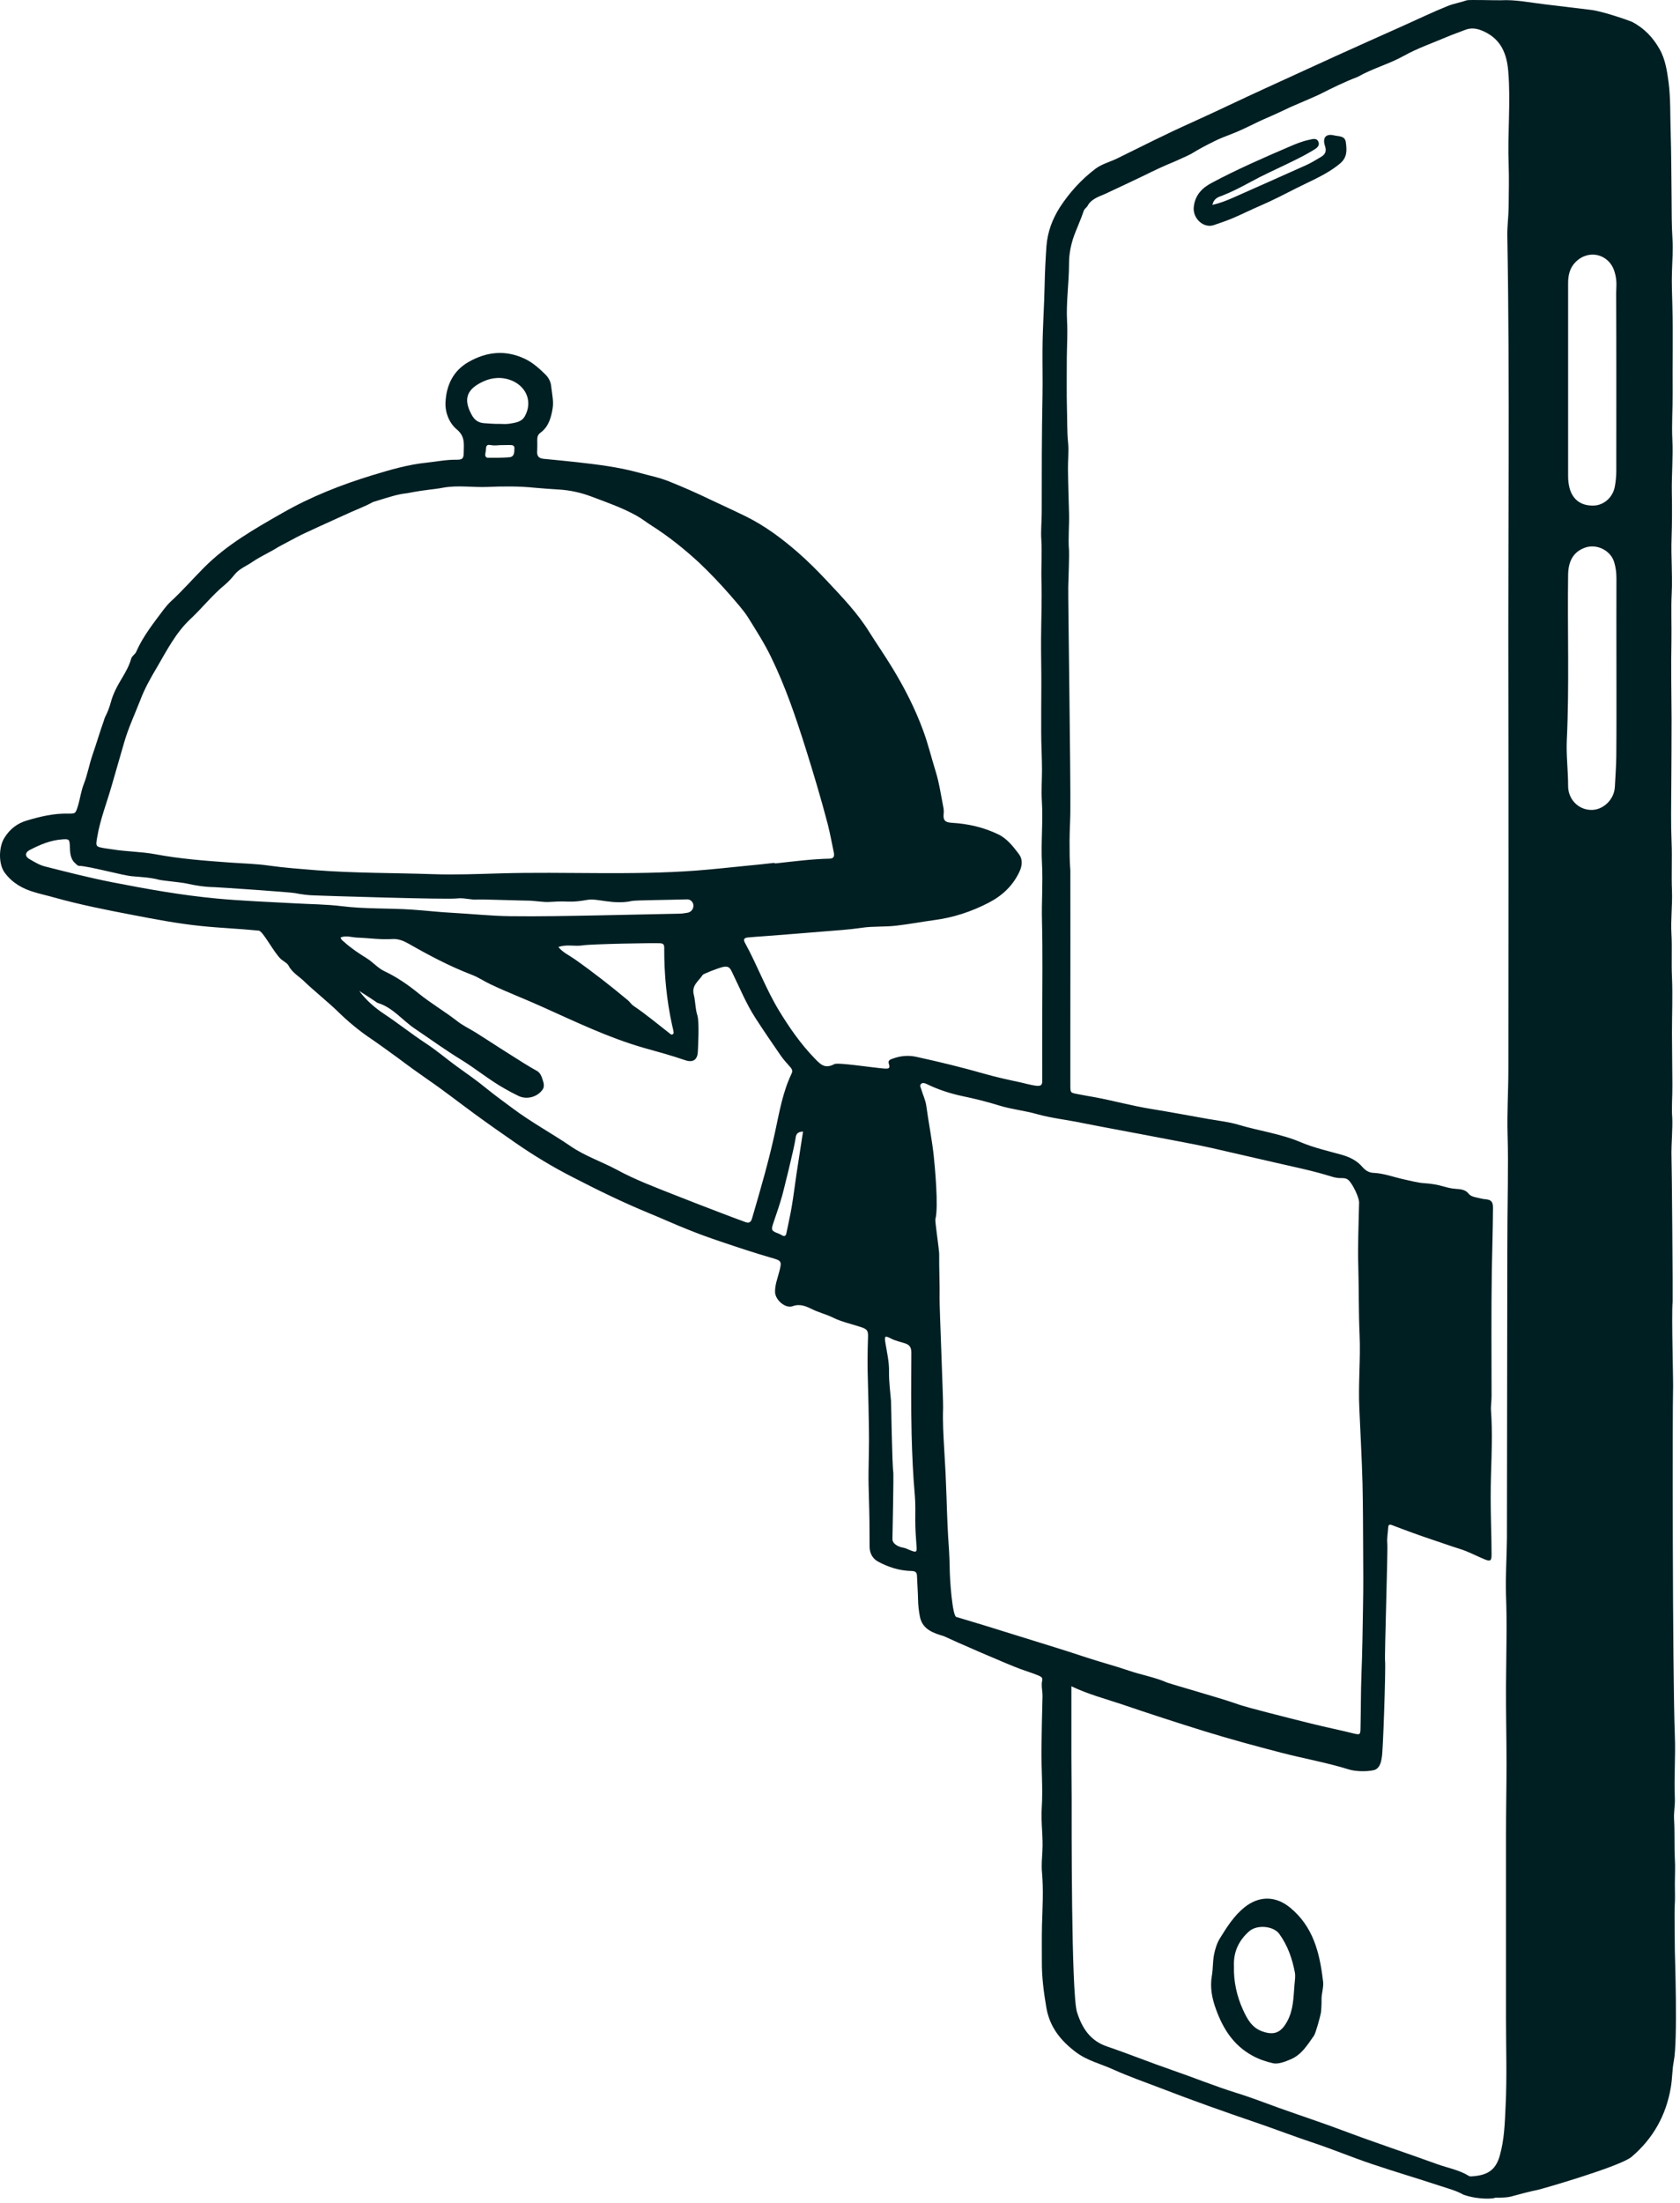 <svg width="206" height="270" viewBox="0 0 206 270" fill="none" xmlns="http://www.w3.org/2000/svg">
<path d="M179.465 269.015C178.563 268.5 177.581 268.258 176.615 267.936C173.846 267.019 171.044 266.198 168.275 265.264C165.909 264.475 163.606 263.509 161.256 262.72C158.873 261.931 156.522 261.03 154.139 260.208C150.163 258.856 146.218 257.455 142.306 255.942C140.358 255.201 138.394 254.509 136.494 253.656C134.964 252.963 133.306 252.577 131.921 251.531C130.054 250.13 128.701 248.439 128.299 246.057C127.977 244.173 127.735 242.273 127.752 240.389C127.752 238.924 127.735 237.459 127.768 235.978C127.832 233.821 127.961 231.647 127.768 229.49C127.687 228.636 127.768 227.783 127.816 226.93C127.929 225.159 127.623 223.404 127.735 221.633C127.896 219.202 127.671 216.771 127.703 214.34C127.735 212.198 127.768 210.057 127.832 207.932C127.848 207.272 127.639 206.612 127.8 205.935C127.88 205.581 127.526 205.452 127.252 205.34C126.56 205.05 125.836 204.841 125.143 204.583C123.549 204.003 116.965 201.138 115.725 200.542C114.533 200.188 113.149 199.769 112.811 198.223C112.666 197.515 112.585 196.807 112.569 196.066C112.553 195.1 112.473 194.134 112.44 193.168C112.424 192.701 112.247 192.572 111.732 192.556C110.283 192.524 108.931 192.089 107.675 191.413C107.015 191.059 106.628 190.399 106.628 189.578C106.628 187.614 106.612 185.665 106.548 183.701C106.516 182.574 106.483 181.463 106.5 180.336C106.516 178.662 106.58 176.971 106.548 175.297C106.516 173.285 106.483 171.288 106.419 169.276C106.355 167.472 106.371 165.685 106.435 163.898C106.467 163.061 106.322 162.916 105.501 162.642C104.39 162.272 103.215 162.031 102.169 161.515C101.331 161.097 100.43 160.888 99.609 160.485C98.916 160.147 98.127 159.761 97.21 160.099C96.324 160.437 95.052 159.342 95.036 158.36C95.02 157.507 95.326 156.734 95.535 155.929C95.906 154.544 95.841 154.528 94.489 154.142C92.428 153.546 90.4 152.87 88.355 152.177C87.002 151.727 85.682 151.244 84.362 150.712C82.816 150.101 81.303 149.408 79.773 148.78C76.473 147.428 73.269 145.866 70.097 144.224C67.747 143.017 65.477 141.648 63.287 140.135C61.564 138.943 59.858 137.752 58.167 136.512C56.251 135.111 54.384 133.646 52.436 132.31C51.276 131.505 50.133 130.684 49.006 129.831C48.33 129.332 46.076 127.705 45.609 127.4C44.064 126.369 42.647 125.194 41.327 123.89C40.634 123.197 37.994 120.976 37.463 120.444C36.786 119.736 35.869 119.285 35.386 118.367C35.354 118.319 35.337 118.287 35.305 118.239C35.096 117.981 34.726 117.804 34.452 117.562C33.583 116.774 32.246 114.117 31.731 114.069C29.332 113.827 26.933 113.747 24.534 113.489C21.733 113.199 18.98 112.668 16.211 112.137C12.991 111.525 9.771 110.881 6.599 109.995C5.81 109.77 4.989 109.593 4.2 109.351C2.751 108.933 1.495 108.208 0.578 106.969C-0.211 105.906 -0.163 103.797 0.545 102.686C1.222 101.607 2.107 100.915 3.331 100.561C4.957 100.078 6.583 99.692 8.306 99.724C9.255 99.74 9.255 99.724 9.545 98.822C9.819 97.937 9.932 96.971 10.27 96.117C10.737 94.926 10.946 93.67 11.365 92.463C11.848 91.078 12.25 89.677 12.749 88.293C12.797 88.164 12.814 88.035 12.878 87.906C13.184 87.327 13.409 86.731 13.586 86.087C13.86 85.04 14.391 84.058 14.955 83.125C15.406 82.368 15.84 81.611 16.082 80.742C16.178 80.388 16.549 80.227 16.694 79.905C17.531 77.989 18.835 76.363 20.075 74.704C20.332 74.366 20.622 74.028 20.928 73.738C22.345 72.434 23.617 70.985 24.969 69.617C27.787 66.767 31.2 64.835 34.613 62.887C38.123 60.874 41.858 59.409 45.706 58.234C47.879 57.574 50.069 56.93 52.355 56.705C53.547 56.576 54.722 56.334 55.946 56.35C56.751 56.366 56.863 56.173 56.863 55.384C56.879 54.386 57.024 53.484 56.026 52.647C55.108 51.891 54.577 50.619 54.625 49.347C54.722 47.238 55.559 45.434 57.475 44.356C59.681 43.1 61.999 42.858 64.366 43.986C65.316 44.436 66.105 45.145 66.845 45.869C67.248 46.256 67.537 46.771 67.586 47.35C67.682 48.252 67.908 49.186 67.763 50.055C67.586 51.15 67.28 52.293 66.298 53.018C65.96 53.259 65.879 53.533 65.879 53.903C65.879 54.386 65.895 54.869 65.863 55.352C65.831 55.932 66.105 56.189 66.652 56.238C67.988 56.366 69.325 56.495 70.645 56.64C73.221 56.93 75.797 57.236 78.308 57.928C79.564 58.282 80.852 58.524 82.076 59.023C83.766 59.699 85.441 60.44 87.083 61.229C88.548 61.921 90.029 62.597 91.478 63.306C93.781 64.449 95.841 65.978 97.789 67.669C99.077 68.796 100.285 70.003 101.46 71.259C103.28 73.207 105.131 75.123 106.564 77.425C107.482 78.89 108.48 80.323 109.381 81.804C110.879 84.252 112.183 86.795 113.181 89.5C113.793 91.142 114.195 92.833 114.711 94.491C115.161 95.94 115.371 97.405 115.66 98.886C115.725 99.176 115.741 99.466 115.709 99.756C115.628 100.545 115.886 100.802 116.691 100.851C118.687 100.963 120.603 101.398 122.406 102.267C123.501 102.799 124.226 103.749 124.934 104.682C125.417 105.31 125.353 106.083 125.015 106.824C124.21 108.546 122.922 109.77 121.247 110.639C119.138 111.734 116.9 112.475 114.533 112.781C112.988 112.99 111.474 113.28 109.929 113.457C108.48 113.634 107.047 113.505 105.598 113.731C104.036 113.956 102.458 114.053 100.881 114.181C98.514 114.375 96.147 114.568 93.781 114.745C93.088 114.793 92.396 114.842 91.704 114.906C91.237 114.954 91.108 115.147 91.365 115.598C92.863 118.319 93.925 121.265 95.552 123.922C96.807 125.983 98.176 127.947 99.866 129.702C100.591 130.442 101.122 131.07 102.314 130.426C102.748 130.201 106.966 130.861 108.415 130.974C108.882 131.006 109.204 131.006 108.995 130.41C108.866 130.024 109.076 129.895 109.398 129.782C110.38 129.412 111.362 129.315 112.376 129.541C115.177 130.153 117.963 130.829 120.716 131.618C122.181 132.036 123.678 132.358 125.176 132.68C125.803 132.825 126.415 133.002 127.059 133.083C127.671 133.147 127.816 132.97 127.8 132.407C127.784 129.798 127.8 127.206 127.8 124.598C127.8 120.702 127.864 116.822 127.768 112.926C127.703 110.575 127.896 108.208 127.768 105.874C127.623 103.298 127.913 100.738 127.752 98.178C127.671 96.89 127.768 95.618 127.768 94.33C127.768 92.817 127.671 91.287 127.671 89.774C127.671 87.922 127.671 86.071 127.687 84.236C127.703 82.255 127.639 80.275 127.655 78.278C127.671 75.928 127.768 73.561 127.703 71.211C127.655 69.536 127.784 67.846 127.687 66.171C127.607 65.06 127.735 63.933 127.735 62.806C127.735 58.009 127.735 53.227 127.832 48.429C127.864 46.529 127.816 44.646 127.832 42.746C127.848 40.154 128.041 37.562 128.09 34.986C128.122 33.376 128.202 31.782 128.315 30.172C128.444 28.465 129.023 26.887 129.941 25.438C131.133 23.603 132.581 22.009 134.32 20.689C135.109 20.093 136.107 19.852 136.993 19.417C140.004 17.936 142.982 16.422 146.041 15.054C149.116 13.669 152.159 12.188 155.234 10.787C158.084 9.499 160.934 8.163 163.783 6.875C166.52 5.635 169.257 4.412 171.994 3.188C173.83 2.367 175.633 1.498 177.501 0.741C178.257 0.435 179.094 0.306 179.867 0.032C180.125 -0.048 183.554 0.049 184.037 0.032C185.824 -0.064 187.547 0.306 189.302 0.515C191.218 0.741 193.134 0.982 195.05 1.208C196.676 1.401 199.976 2.608 200.105 2.673C201.586 3.43 202.697 4.605 203.486 6.006C204.21 7.261 204.42 8.743 204.613 10.175C204.854 12.14 204.79 14.12 204.854 16.1C204.935 18.773 204.935 21.445 204.967 24.118C204.983 25.873 204.967 27.628 205.08 29.383C205.16 30.687 205.048 32.007 205.015 33.311C204.967 34.696 205.032 36.08 205.064 37.465C205.16 41.023 205.064 44.597 205.096 48.155C205.112 50.071 204.967 52.003 205.064 53.919C205.16 56.044 204.967 58.186 204.999 60.311C205.031 62.195 205.032 64.094 204.967 65.994C204.887 68.232 205.096 70.486 204.983 72.724C204.887 74.672 204.983 76.636 204.951 78.584C204.887 81.74 204.951 84.912 204.967 88.083C204.967 90.788 204.951 93.493 204.935 96.214C204.919 98.548 204.871 100.883 204.967 103.201C205.048 105.198 204.935 107.194 205.015 109.19C205.08 110.945 204.854 112.716 204.951 114.455C205.048 116.21 204.935 117.965 205.015 119.736C205.112 122.038 205.015 124.341 205.015 126.627C205.015 128.736 205.064 130.845 205.064 132.954C205.08 134.323 204.951 135.675 205.048 137.043C205.112 137.848 204.935 140.682 204.951 141.246C204.999 142.469 205.128 159.036 205.096 159.519C204.935 161.354 205.209 169.533 205.144 170.596C205.08 171.868 205.064 204.728 205.37 212.778C205.466 215.338 205.257 217.898 205.37 220.441C205.402 221.295 205.225 222.164 205.273 222.985C205.37 224.611 205.289 226.237 205.37 227.864C205.434 228.878 205.37 229.908 205.37 230.923C205.37 231.808 205.418 232.694 205.354 233.579C205.305 234.384 205.37 238.345 205.37 239.15C205.37 239.552 205.74 250.178 205.241 252.625C205.031 253.672 205.064 254.799 204.871 255.878C204.291 259.275 202.713 262.108 200.073 264.362C198.672 265.554 188.851 268.371 188.545 268.419C187.982 268.516 185.905 269.047 185.599 269.144C184.955 269.369 184.085 269.385 183.345 269.369C183.329 269.482 181.445 269.691 179.465 269.015ZM131.374 206.692C131.374 209.622 131.374 212.424 131.374 215.225C131.374 216.996 131.406 218.767 131.406 220.522C131.406 222.969 131.342 244.43 132.066 246.652C132.694 248.6 133.676 250.146 135.785 250.854C138.442 251.756 141.05 252.819 143.723 253.736C146.347 254.638 148.939 255.7 151.58 256.522C153.367 257.069 155.121 257.761 156.876 258.389C159.501 259.323 162.141 260.192 164.749 261.174C168.549 262.607 172.413 263.879 176.229 265.264C177.533 265.731 178.933 265.972 180.125 266.713C180.205 266.761 180.334 266.777 180.431 266.761C182.218 266.648 183.361 266.133 183.892 264.25C184.472 262.237 184.52 260.16 184.617 258.115C184.794 254.557 184.665 250.983 184.665 247.409C184.665 239.874 184.665 232.339 184.665 224.821C184.665 221.939 184.729 219.041 184.729 216.159C184.729 213.003 184.649 209.832 184.665 206.676C184.681 204.647 184.713 202.603 184.729 200.574C184.745 198.9 184.729 197.209 184.665 195.519C184.585 193.184 184.762 190.866 184.778 188.531C184.81 176.81 184.794 165.09 184.826 153.353C184.826 150.616 184.858 147.879 184.89 145.158C184.906 143.145 184.923 141.101 184.858 139.072C184.778 136.399 184.955 133.727 184.955 131.07C184.971 115.421 184.987 99.788 184.955 84.139C184.906 65.721 185.148 47.286 184.826 28.868C184.81 27.708 184.971 26.565 184.987 25.422C185.003 23.651 185.051 21.88 184.987 20.109C184.842 16.31 185.261 12.526 184.939 8.726C184.762 6.585 184.053 4.83 181.976 3.864C181.187 3.494 180.431 3.333 179.594 3.687C178.869 3.977 178.128 4.218 177.42 4.524C175.649 5.281 173.814 5.909 172.107 6.859C170.32 7.857 168.291 8.388 166.488 9.419C166.472 9.435 166.44 9.435 166.408 9.451C164.814 10.063 163.284 10.819 161.755 11.592C161.368 11.786 158.454 13.025 158.245 13.122C157.279 13.573 156.313 14.04 155.331 14.458C153.93 15.054 152.594 15.81 151.177 16.358C150.404 16.664 149.599 16.954 148.875 17.324C147.925 17.791 146.975 18.29 146.073 18.853C145.8 19.014 144.27 19.691 144.061 19.787C142.789 20.302 141.549 20.882 140.326 21.494C140.052 21.639 135.705 23.683 135.447 23.796C134.658 24.118 133.757 24.456 133.37 25.213C133.225 25.503 132.952 25.503 132.791 26.114C132.678 26.517 131.873 28.401 131.696 28.9C131.31 29.995 131.084 31.138 131.084 32.281C131.084 34.664 130.714 37.03 130.843 39.413C130.923 40.862 130.827 42.343 130.811 43.808C130.811 44.581 130.778 48.751 130.827 50.055C130.875 51.472 130.827 52.889 130.972 54.306C131.068 55.368 130.939 56.431 130.955 57.493C130.971 59.281 131.036 61.068 131.084 62.855C131.133 64.4 130.955 65.946 131.084 67.508C131.116 67.958 131.02 70.937 130.988 71.967C130.955 72.917 131.294 95.361 131.245 99.547C131.229 100.738 131.149 101.962 131.149 103.137C131.149 104.312 131.149 105.52 131.245 106.711C131.261 106.888 131.245 122.972 131.245 125.451C131.245 127.979 131.245 130.491 131.245 133.018C131.245 133.968 131.261 133.936 132.179 134.113C132.855 134.242 133.548 134.371 134.224 134.484C136.558 134.918 138.861 135.562 141.211 135.933C143.562 136.319 145.896 136.754 148.247 137.172C149.454 137.382 150.694 137.51 151.869 137.865C154.397 138.621 157.037 138.959 159.501 140.006C161.095 140.682 162.817 141.068 164.492 141.535C165.506 141.825 166.375 142.244 167.068 143.049C167.39 143.419 167.808 143.725 168.372 143.757C169.676 143.805 170.899 144.288 172.171 144.562C173.009 144.739 173.846 144.981 174.683 145.029C175.472 145.077 176.229 145.206 176.969 145.415C177.484 145.56 177.967 145.689 178.531 145.721C179.062 145.754 179.69 145.818 180.044 146.269C180.302 146.591 180.592 146.671 180.93 146.752C181.381 146.848 181.815 146.977 182.266 147.009C182.926 147.074 183.071 147.428 183.071 148.04C183.055 150.584 182.975 153.127 182.926 155.671C182.846 160.823 182.894 165.975 182.894 171.127C182.894 171.739 182.781 172.367 182.83 172.963C183.007 175.506 182.91 178.05 182.83 180.594C182.765 182.655 182.781 184.716 182.83 186.776C182.862 188.032 182.894 189.288 182.894 190.56C182.894 191.333 182.733 191.413 182.025 191.123C181.01 190.705 180.044 190.173 178.998 189.851C177.903 189.513 176.808 189.111 175.73 188.757C174.087 188.209 172.445 187.614 170.819 186.986C170.578 186.889 170.239 186.744 170.223 187.195C170.191 187.855 170.046 188.531 170.111 189.175C170.191 189.948 169.756 203.021 169.837 203.617C169.934 204.325 169.579 215.145 169.434 215.386C169.338 216.175 169.096 216.738 168.549 216.948C167.518 217.205 166.102 217.109 165.393 216.883C162.705 216.046 159.935 215.563 157.198 214.855C154.027 214.034 150.871 213.18 147.748 212.214C144.318 211.152 140.905 210.041 137.508 208.882C135.528 208.222 133.483 207.69 131.374 206.692ZM166.649 147.476C166.714 146.832 165.796 144.965 165.281 144.594C165.055 144.417 164.781 144.401 164.524 144.401C164.089 144.417 163.671 144.337 163.252 144.208C160.901 143.467 158.486 143 156.088 142.437C153.592 141.857 151.08 141.294 148.585 140.714C146.25 140.167 134.159 137.961 132.662 137.639C130.827 137.253 128.943 137.06 127.156 136.56C125.642 136.126 124.065 135.981 122.551 135.514C121.054 135.047 119.508 134.661 117.947 134.339C116.449 134.017 114.984 133.534 113.6 132.857C113.39 132.761 113.117 132.664 112.923 132.874C112.746 133.067 112.891 133.276 112.956 133.485C113.149 134.178 113.487 134.822 113.584 135.562C113.857 137.575 114.26 139.571 114.485 141.584C114.614 142.823 115.113 147.943 114.694 149.44C114.63 149.666 115.161 153.192 115.161 153.675C115.145 155.51 115.242 157.329 115.21 159.165C115.194 160.211 115.676 171.771 115.644 172.544C115.58 174.202 115.677 175.861 115.773 177.519C115.902 179.515 115.998 181.528 116.063 183.524C116.127 185.698 116.208 187.855 116.369 190.029C116.385 190.27 116.449 191.639 116.449 192.041C116.449 193.667 116.787 198.046 117.254 198.191C119.589 198.884 121.923 199.592 124.258 200.333C127.22 201.266 130.199 202.152 133.145 203.134C134.884 203.714 136.687 204.18 138.426 204.776C139.988 205.307 141.63 205.581 143.159 206.257C143.433 206.37 149.841 208.205 151.29 208.721C152.674 209.22 154.139 209.558 155.572 209.944C157.279 210.395 159.002 210.814 160.724 211.248C162.463 211.683 164.218 212.037 165.973 212.472C166.778 212.665 166.81 212.633 166.826 211.764C166.875 209.59 166.858 207.417 166.939 205.259C167.052 202.474 167.084 199.689 167.132 196.903C167.18 194.601 167.164 192.283 167.148 189.98C167.132 187.243 167.132 184.522 167.068 181.785C166.987 178.742 166.81 175.683 166.681 172.641C166.536 169.646 166.842 166.651 166.714 163.657C166.585 160.855 166.633 158.038 166.553 155.236C166.472 152.644 166.601 150.052 166.649 147.476ZM94.956 105.761C94.956 105.777 94.956 105.793 94.956 105.809C95.004 105.809 95.069 105.826 95.117 105.826C97.323 105.584 99.528 105.294 101.75 105.246C102.281 105.23 102.33 104.876 102.233 104.457C101.992 103.298 101.782 102.139 101.492 100.996C100.687 97.937 99.786 94.91 98.836 91.883C97.612 88.003 96.324 84.171 94.537 80.516C93.716 78.826 92.702 77.248 91.72 75.67C91.124 74.737 90.319 73.867 89.578 72.998C88.355 71.597 87.067 70.228 85.698 68.941C83.879 67.266 81.963 65.737 79.886 64.416C79.274 64.03 78.711 63.579 78.083 63.225C76.328 62.243 74.428 61.583 72.545 60.874C71.273 60.391 69.92 60.086 68.568 60.005C67.554 59.941 66.539 59.876 65.525 59.78C63.625 59.586 61.725 59.602 59.826 59.683C57.99 59.764 56.155 59.441 54.319 59.78C52.951 60.037 52.629 59.941 49.908 60.456C48.797 60.585 48.218 60.762 45.738 61.535C44.418 62.243 44.241 62.195 41.456 63.483C40.699 63.837 37.334 65.334 36.432 65.817C35.885 66.107 34.307 66.944 34.162 67.025C33.132 67.685 31.989 68.168 30.974 68.86C30.234 69.375 29.348 69.697 28.769 70.422C28.415 70.856 28.028 71.291 27.61 71.645C26.048 72.917 24.808 74.511 23.343 75.88C21.588 77.522 20.477 79.679 19.286 81.724C18.513 83.028 17.756 84.348 17.209 85.797C16.533 87.536 15.728 89.243 15.213 91.046C14.713 92.769 14.214 94.491 13.715 96.23C13.12 98.339 12.298 100.384 11.928 102.557C11.719 103.781 11.687 103.781 12.959 103.99C13.216 104.038 13.49 104.055 13.747 104.103C15.486 104.393 17.273 104.377 19.012 104.699C22.071 105.278 25.162 105.504 28.27 105.729C29.847 105.842 31.425 105.874 32.987 106.099C34.903 106.373 36.819 106.502 38.735 106.663C43.484 107.033 48.266 106.985 53.031 107.146C55.817 107.242 58.602 107.13 61.387 107.049C69.373 106.824 77.359 107.307 85.344 106.711C87.421 106.55 89.498 106.325 91.575 106.115C92.67 106.019 93.813 105.89 94.956 105.761ZM44.048 121.459C44.885 122.586 45.931 123.503 47.09 124.276C48.845 125.435 50.488 126.756 52.259 127.915C53.563 128.768 54.77 129.815 56.042 130.732C57.282 131.618 58.522 132.487 59.697 133.453C60.711 134.274 61.774 135.047 62.82 135.82C65.106 137.543 67.634 138.895 69.985 140.505C71.756 141.712 73.8 142.389 75.684 143.403C77.938 144.627 80.353 145.528 82.752 146.478C84.539 147.186 86.342 147.879 88.145 148.571C89.208 148.99 90.287 149.376 91.365 149.779C91.832 149.956 92.074 149.843 92.219 149.328C93.249 145.802 94.28 142.276 95.052 138.686C95.568 136.287 95.986 133.84 97.065 131.586C97.226 131.264 97.113 131.038 96.904 130.797C96.501 130.33 96.067 129.879 95.729 129.38C94.682 127.866 93.636 126.337 92.637 124.791C91.478 123.004 90.689 121.04 89.755 119.14C89.53 118.673 89.369 118.384 88.693 118.512C88.129 118.625 86.246 119.366 86.165 119.494C85.682 120.251 84.781 120.766 85.07 121.909C85.28 122.731 85.248 123.632 85.505 124.437C85.779 125.258 85.586 128.398 85.57 128.881C85.537 129.75 85.119 130.33 83.992 129.943C82.317 129.364 80.627 128.913 78.92 128.43C74.605 127.19 70.58 125.242 66.523 123.423C64.43 122.473 62.273 121.652 60.196 120.67C59.391 120.299 58.666 119.784 57.845 119.478C55.157 118.448 52.629 117.112 50.15 115.695C49.522 115.341 48.878 115.051 48.105 115.099C46.656 115.196 45.223 114.97 43.774 114.922C43.114 114.89 42.438 114.632 41.761 114.906C41.842 115.212 42.035 115.308 42.196 115.453C43.049 116.226 44.015 116.87 44.981 117.466C45.754 117.949 46.318 118.657 47.171 119.06C48.684 119.768 50.085 120.75 51.373 121.797C52.87 123.004 54.529 123.97 56.042 125.146C56.751 125.709 57.588 126.095 58.361 126.578C59.101 127.029 64.43 130.523 65.783 131.231C66.33 131.505 66.459 132.117 66.62 132.616C66.684 132.793 66.749 133.228 66.555 133.518C65.927 134.451 64.639 134.822 63.593 134.339C63.013 134.065 62.45 133.759 61.886 133.437C60.019 132.391 58.361 131.006 56.525 129.879C54.577 128.688 52.742 127.351 50.858 126.079C49.328 125.049 48.169 123.487 46.302 122.924C46.205 122.892 46.124 122.811 46.028 122.747C45.352 122.296 44.708 121.877 44.048 121.459ZM198.205 81.837C198.205 78.182 198.189 74.543 198.205 70.889C198.205 70.212 198.125 69.552 197.931 68.908C197.497 67.459 195.79 66.622 194.373 67.121C192.989 67.604 192.296 68.699 192.28 70.486C192.184 77.248 192.441 83.994 192.119 90.756C192.039 92.608 192.28 94.443 192.28 96.294C192.264 97.953 193.504 99.225 195.05 99.273C196.515 99.337 197.931 98.049 198.012 96.455C198.076 95.2 198.173 93.944 198.189 92.688C198.221 89.082 198.205 85.459 198.205 81.837ZM197.964 33.279C197.287 31.089 194.744 30.51 193.166 32.152C192.457 32.877 192.28 33.778 192.28 34.744C192.28 42.601 192.28 50.458 192.28 58.315C192.28 58.83 192.329 59.329 192.457 59.828C192.86 61.277 193.89 62.017 195.436 61.969C196.692 61.921 197.786 60.939 198.012 59.619C198.125 58.991 198.189 58.347 198.189 57.703C198.189 50.442 198.205 43.181 198.173 35.903C198.189 35.034 198.302 34.374 197.964 33.279ZM38.606 109.754C37.785 109.738 36.964 109.625 36.142 109.464C35.563 109.351 26.901 108.756 26.305 108.74C25.146 108.724 23.987 108.546 22.86 108.289C22.2 108.144 19.978 107.951 19.527 107.838C18.433 107.548 17.305 107.5 16.195 107.403C15.116 107.323 10.866 106.148 9.706 106.131C9.513 106.131 9.384 105.954 9.239 105.826C8.579 105.246 8.595 104.457 8.563 103.684C8.531 102.879 8.45 102.831 7.678 102.879C6.197 102.976 4.892 103.539 3.62 104.199C3.073 104.489 3.025 104.972 3.604 105.294C4.2 105.632 4.796 106.019 5.488 106.196C8.209 106.888 10.93 107.58 13.699 108.128C17.982 108.965 22.28 109.738 26.627 110.14C29.767 110.43 32.922 110.543 36.078 110.72C38.026 110.833 39.99 110.833 41.922 111.074C44.772 111.428 47.654 111.3 50.504 111.493C52.21 111.605 53.917 111.815 55.623 111.895C57.926 112.024 60.212 112.266 62.514 112.298C66.105 112.346 69.695 112.266 73.269 112.201C76.586 112.137 79.918 112.056 83.235 111.992C83.589 111.992 83.927 111.944 84.281 111.879C84.748 111.815 85.07 111.396 85.022 110.929V110.913C84.974 110.527 84.636 110.221 84.249 110.237C82.398 110.301 77.906 110.334 77.487 110.43C76.425 110.672 75.362 110.607 74.299 110.462C73.527 110.366 72.689 110.173 71.997 110.301C71.192 110.446 70.419 110.543 69.63 110.511C68.826 110.462 68.037 110.511 67.232 110.559C66.781 110.591 65.267 110.398 65.026 110.398C64.285 110.398 58.956 110.221 58.602 110.253C57.733 110.334 56.895 110.012 56.042 110.124C54.786 110.285 39.234 109.786 38.606 109.754ZM68.471 116.081C69.003 116.741 69.791 117.096 70.484 117.579C72.722 119.156 74.879 120.847 76.988 122.602C77.23 122.811 77.391 123.085 77.664 123.278C79.194 124.308 80.595 125.484 82.044 126.611C82.172 126.707 82.285 126.868 82.462 126.788C82.688 126.675 82.575 126.466 82.559 126.289C82.527 126.112 82.478 125.918 82.43 125.741C81.738 122.602 81.432 119.414 81.448 116.194C81.448 115.808 81.367 115.63 80.917 115.614C80.128 115.566 72.448 115.711 71.482 115.872C70.468 116.033 69.469 115.711 68.471 116.081ZM109.43 188.612C109.398 189.224 110.154 189.61 110.782 189.707C111.072 189.755 111.33 189.916 111.603 190.012C112.376 190.318 112.457 190.27 112.376 189.417C112.296 188.402 112.231 187.388 112.231 186.374C112.231 185.376 112.263 184.377 112.183 183.395C111.957 180.868 111.845 178.324 111.78 175.78C111.7 172.463 111.732 169.147 111.748 165.814C111.748 165.17 111.555 164.832 110.927 164.639C110.38 164.462 109.8 164.349 109.269 164.075C108.512 163.689 108.432 163.737 108.56 164.558C108.754 165.75 109.043 166.941 109.011 168.165C108.995 169.356 109.156 170.515 109.253 171.691C109.285 172.093 109.381 179.451 109.542 180.546C109.575 180.755 109.462 187.71 109.43 188.612ZM61.226 51.955C61.629 51.955 62.031 52.003 62.434 51.939C63.142 51.826 63.931 51.746 64.334 51.053C65.332 49.298 64.575 47.447 62.82 46.674C61.629 46.159 60.357 46.239 59.23 46.771C57.411 47.624 56.686 48.751 57.829 50.828C58.167 51.456 58.618 51.826 59.391 51.874C59.987 51.907 60.598 51.971 61.226 51.955ZM98.466 138.702C97.693 138.702 97.596 139.169 97.564 139.458C97.387 140.763 95.97 146.349 95.922 146.51C95.616 147.589 95.262 148.652 94.891 149.714C94.505 150.841 94.537 150.841 95.6 151.26C95.696 151.292 95.793 151.356 95.89 151.421C96.228 151.598 96.373 151.469 96.437 151.115C96.646 150.036 96.904 148.974 97.081 147.895C97.306 146.575 97.467 145.238 97.661 143.918C97.95 142.018 98.24 140.151 98.466 138.702ZM61.275 54.563C60.92 54.595 60.518 54.628 60.115 54.547C59.793 54.483 59.6 54.595 59.6 54.95C59.584 55.191 59.536 55.416 59.504 55.658C59.471 55.916 59.584 56.109 59.842 56.109C60.727 56.109 61.597 56.125 62.482 56.044C63.094 55.98 63.062 55.4 63.078 54.966C63.11 54.483 62.675 54.563 62.369 54.547C62.015 54.547 61.661 54.563 61.275 54.563Z" fill="#001F23"/>
<path d="M162.206 242.659C162.383 243.513 162.012 244.318 162.045 245.155C162.061 245.606 161.996 246.556 161.98 246.652C161.851 247.361 161.304 249.244 161.127 249.502C160.322 250.629 159.63 251.836 158.261 252.416C157.553 252.722 156.715 253.028 156.12 252.899C155.25 252.706 154.333 252.4 153.512 251.933C151.241 250.677 149.969 248.665 149.116 246.314C148.617 244.962 148.343 243.609 148.601 242.144C148.746 241.307 148.698 240.454 148.859 239.6C149.004 238.876 149.213 238.184 149.583 237.588C150.436 236.203 151.322 234.803 152.61 233.772C154.349 232.388 156.377 232.323 158.213 233.837C160.998 236.139 161.803 239.295 162.206 242.659ZM151.306 241.017C151.257 242.853 151.644 244.656 152.417 246.346C152.932 247.473 153.495 248.552 154.816 249.003C156.249 249.502 157.086 249.132 157.826 247.779C158.615 246.346 158.599 244.801 158.728 243.271C158.776 242.772 158.857 242.241 158.776 241.774C158.454 240.083 157.907 238.49 156.876 237.057C156.2 236.091 154.188 235.849 153.173 236.719C151.901 237.846 151.225 239.246 151.306 241.017Z" fill="#001F23"/>
<path d="M148.665 25.116C149.567 24.907 150.356 24.601 151.129 24.263C154.123 22.943 157.102 21.607 160.096 20.27C160.756 19.98 161.368 19.594 161.996 19.224C162.576 18.886 162.656 18.451 162.463 17.871C162.141 16.873 162.576 16.342 163.606 16.599C164.121 16.728 164.91 16.616 165.023 17.421C165.152 18.354 165.216 19.272 164.347 20.013C162.753 21.365 160.821 22.122 158.985 23.055C157.52 23.796 156.071 24.553 154.574 25.197C153.399 25.696 152.272 26.276 151.08 26.775C150.34 27.081 149.583 27.338 148.826 27.596C147.587 28.014 146.218 26.775 146.379 25.358C146.54 23.909 147.393 23.039 148.585 22.412C151.66 20.769 154.864 19.369 158.052 18C158.841 17.662 159.629 17.324 160.483 17.147C160.901 17.066 161.417 16.857 161.642 17.34C161.9 17.904 161.4 18.193 160.966 18.451C159.951 19.063 158.889 19.578 157.826 20.093C156.329 20.818 154.816 21.494 153.35 22.299C152.223 22.911 151.08 23.506 149.889 23.973C149.406 24.134 148.826 24.327 148.665 25.116Z" fill="#001F23"/>
</svg>
